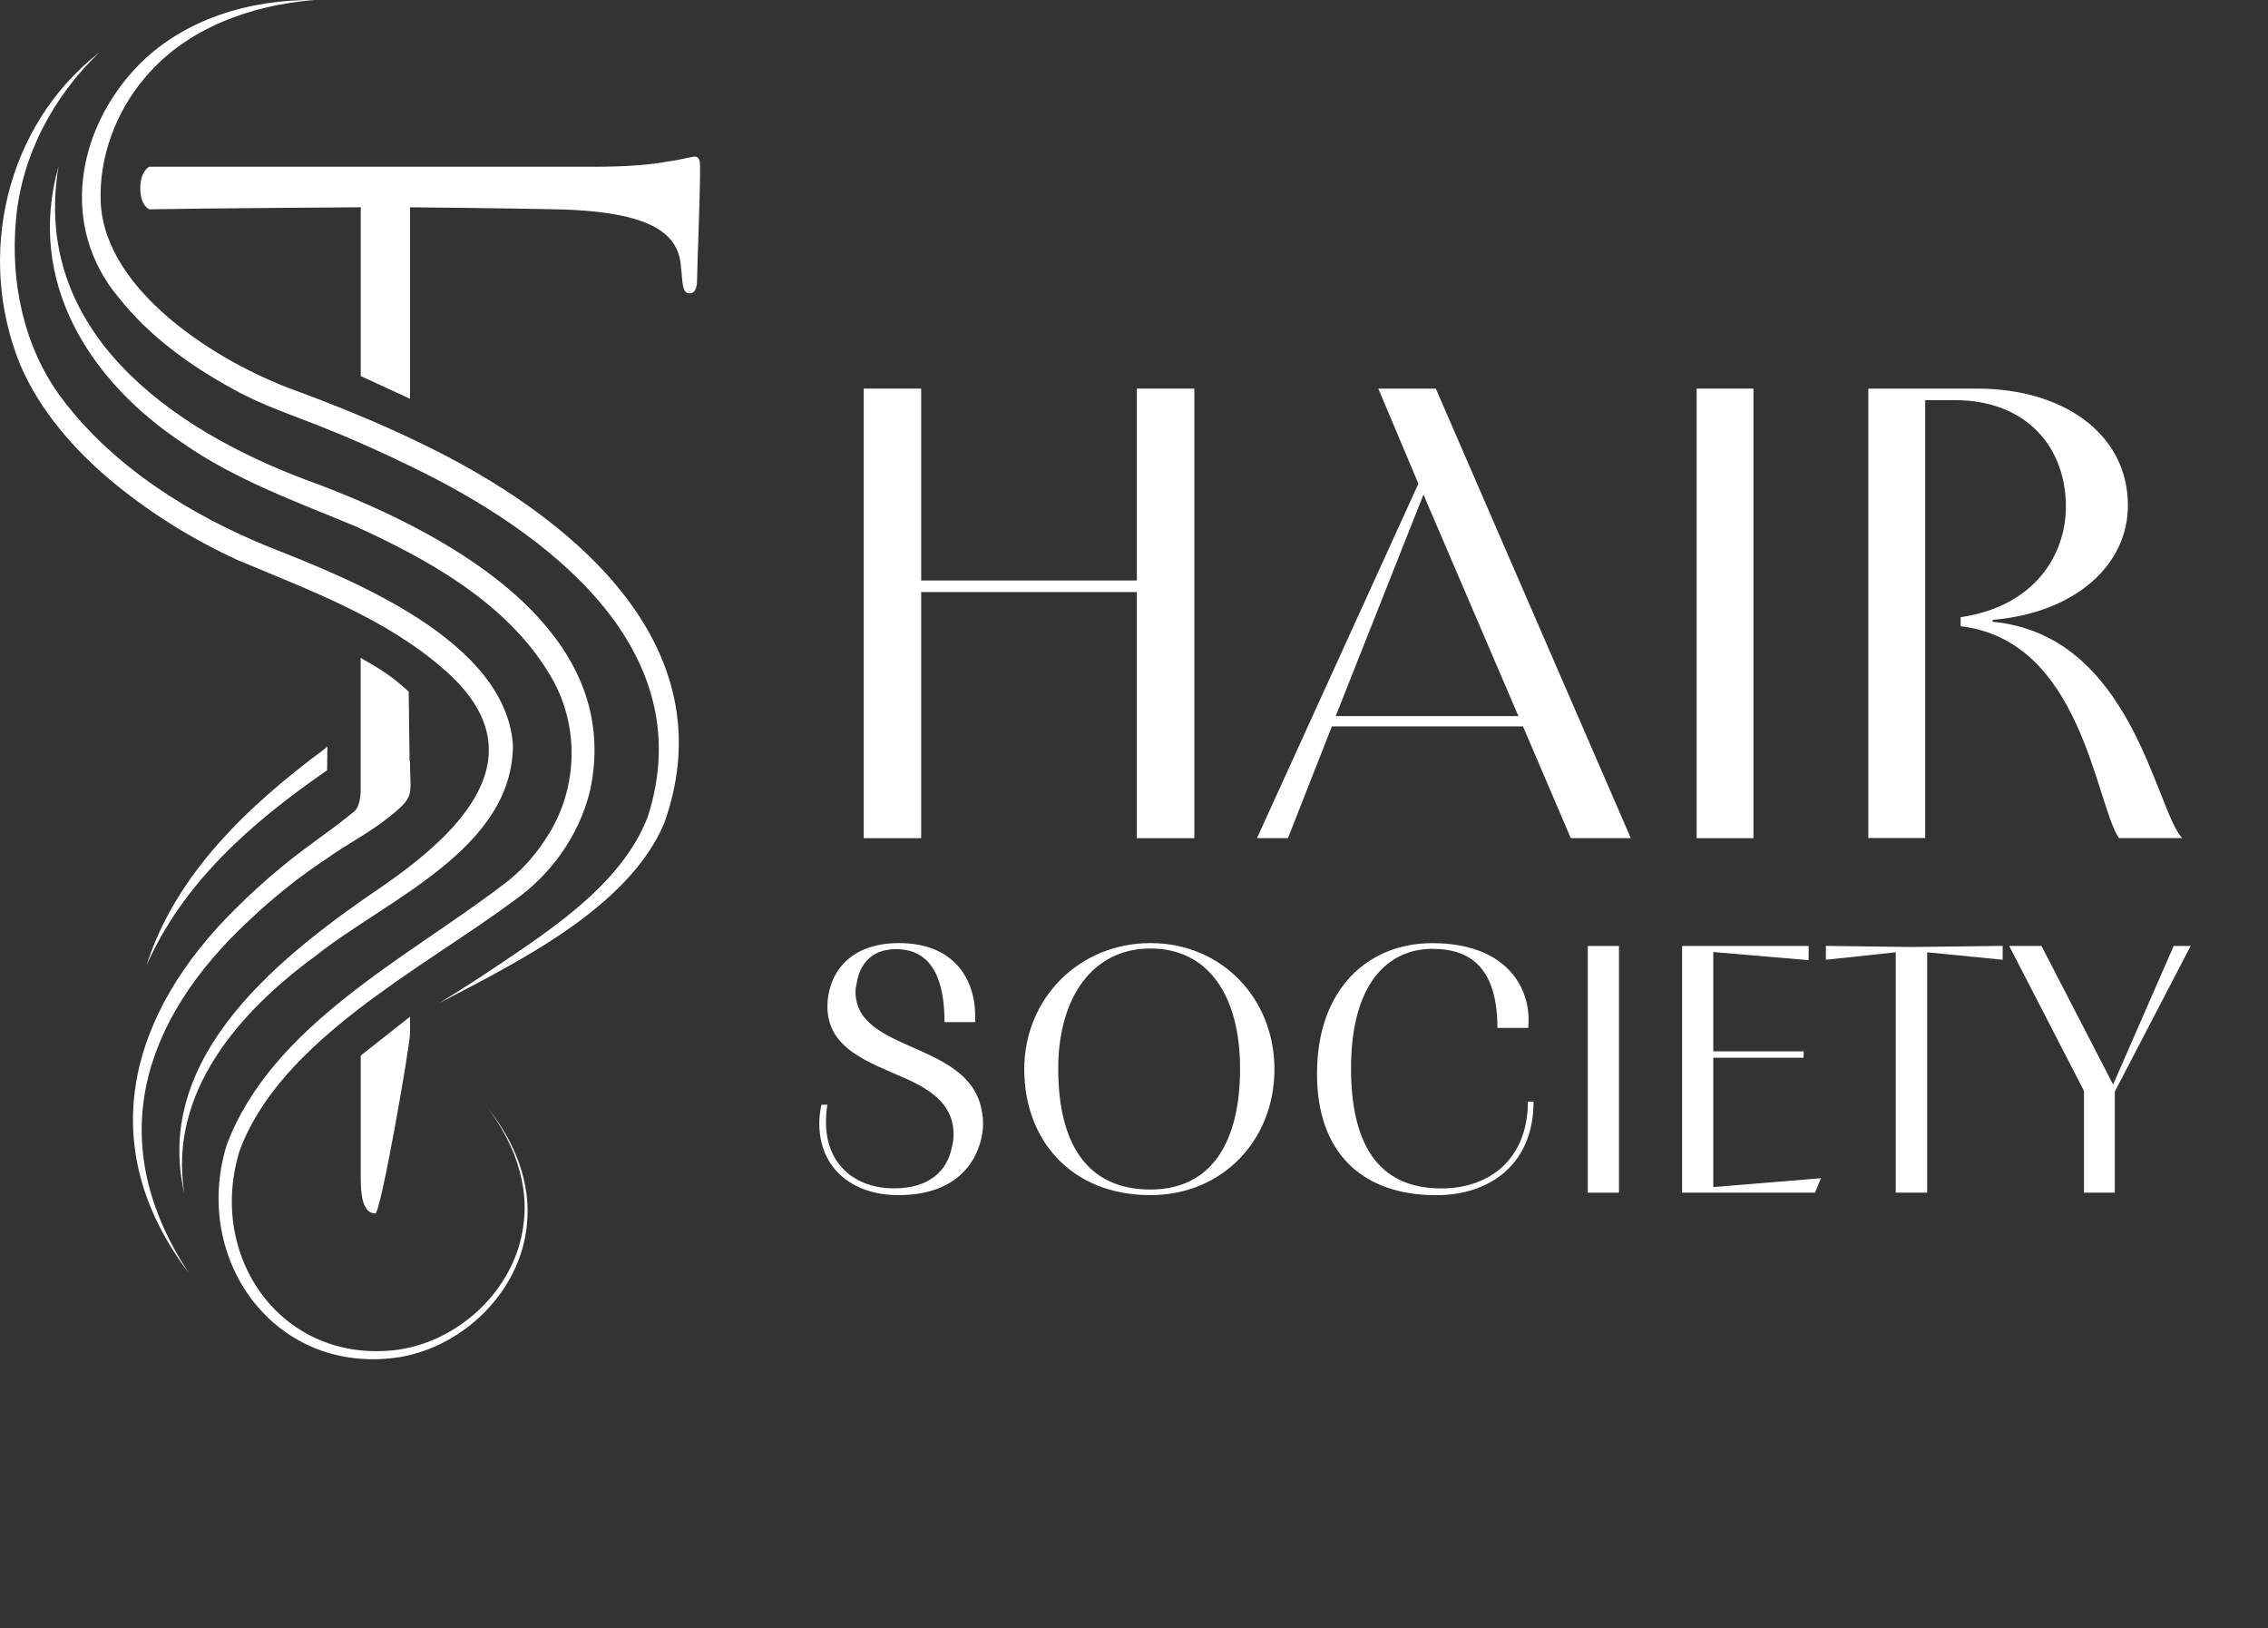 <?xml version="1.0" encoding="UTF-8"?>
<svg id="Ebene_1" data-name="Ebene 1" xmlns="http://www.w3.org/2000/svg" viewBox="0 0 332.52 238.66">
  <rect x="0" y="0" width="332.52" height="238.66" fill="#333333" stroke="none"/>
  <defs>
    <style>
      .cls-1 {
        fill: #fff;
      }
    </style>
  </defs>
  <g>
    <path class="cls-1" d="M46.1,0c-9.19.73-18.58,4.06-24.66,11.16-4.42,5.09-6.98,11.87-6.67,18.58.36,6.75,4.87,12.44,9.82,16.72,5.17,4.41,11.29,7.89,17.62,10.37,6.64,2.43,13.28,5.1,19.66,8.22,21.29,10.26,44.96,29.12,35.52,55.59-5.24,12.43-21.53,20.37-32.95,26.36,2-1.24,3.99-2.48,5.96-3.77,9.01-6.07,20.57-13.06,24.58-23.53,7.95-24.76-15.06-41.86-34.75-51.34-4.17-2.04-8.42-3.95-12.75-5.67-4.37-1.76-9-3.26-13.14-5.57-6.35-3.45-12.42-7.78-16.96-13.53-8.63-10.32-6.19-24.42,2.64-33.74C26.73,2.81,36.63-.11,46.1,0h0Z"/>
    <path class="cls-1" d="M8.58,24.4c-4.01,24.04,16.31,38.43,36.28,45.93,19.11,6.97,47.11,21.17,41.6,45.78-1.64,6.44-5.7,12.1-11.04,15.85-13.47,10.03-34.18,20.37-40.26,36.62-4.93,15.73,6.29,31.57,23.34,29.23,9.04-1.37,16.99-8.93,18.22-18.1.93-6.18-1.46-12.4-5.2-17.28,3.91,4.82,6.47,11.05,5.7,17.35-1.03,9.53-9.18,17.51-18.54,19.12-18.17,2.89-30.59-14.06-25.48-30.96,6.48-17.6,26.54-27.55,40.54-38.25,2.4-1.76,4.4-3.93,6.03-6.38,5.08-7.31,5.42-17.06.71-24.63-6.25-10.31-17.56-16.61-28.35-21.53-8.64-3.6-17.64-6.81-25.39-12.24C12.98,55.76,3.84,41.17,8.58,24.4h0Z"/>
    <path class="cls-1" d="M14.53,7.71C7.76,14.2,3.13,22.91,2.34,32.26c-.84,9.09,1.15,18.64,6.64,26.02,7.54,10.09,18.89,17.2,30.54,21.92,12.26,4.82,34.51,13.73,35.68,28.9.06,15.37-18.65,22.79-28.91,30.99-11.17,8.17-21.64,19.98-19.27,34.82-4.7-20.37,14.49-35.11,29.28-45.17,11.34-7.86,22.79-19.11,9.16-31.3-8.64-7.74-20-11.89-30.6-16.34-6.58-3.03-12.78-6.85-18.37-11.48-5.58-4.64-10.58-10.34-13.5-17.09C-3.55,37.54.8,18.46,14.53,7.71h0Z"/>
    <path class="cls-1" d="M58.02,111.36c-.8,3.15-3.55,5.42-6.08,7.59-1.85,1.52-3.83,2.93-5.81,4.39-4.01,2.89-7.89,6.17-11.41,9.67-15.84,15.48-21.19,34.97-6.98,53.65-12.64-19.04-7.11-37.01,8.8-51.77,3.54-3.35,7.27-6.35,11.36-9.04,2.82-2.06,6.27-3.72,9.63-6.49s2.58-2.93,2.58-7.77"/>
    <path class="cls-1" d="M47.66,113.11c-10.72,7.41-20.84,16.26-26.19,28.42,4.25-13.42,15.03-23.53,26.05-31.7.09-.07.48-.41.48-.41l-.04,3.49s-.22.15-.29.2Z"/>
    <path class="cls-1" d="M59.92,101.38l.18,13.95-10.08,5.13s.84-.58,1.92-1.51.94-3.63.94-3.63v-18.89s2.43,1.33,4.08,2.51,2.96,2.44,2.96,2.44Z"/>
    <path class="cls-1" d="M21.89,24.44h65.31c4.75,0,8.17-.3,10.54-.74,2.23-.3,3.56-.74,4.16-.74.74,0,.74.89.74,1.78,0,4.45-.44,14.7-.44,16.33,0,1.34-.45,1.93-1.04,1.93-.74,0-1.04-.45-1.19-2.52,0-.59-.15-1.04-.15-1.63-.45-4.45-4.01-7.87-18.26-8.17-6.24-.15-21.45-.3-21.45-.3v28.07l-7.22-3.33v-24.74s-23.73.15-31,.3c0,0-1.32-.51-1.32-3.08s1.32-3.16,1.32-3.16Z"/>
    <path class="cls-1" d="M55.03,177.85c-1.96,0-2.14-3-2.14-5.27,0-3.05,0,2.34,0,2.34v-20.21l7.22-5.69v1.55s0-.83,0,.92-4.28,26.36-5.08,26.36Z"/>
  </g>
  <g>
    <path class="cls-1" d="M126.63,122.85V56.96h8.43v28.12h31.62v-28.12h8.43v65.89h-8.43v-36.07h-31.62v36.07h-8.43Z"/>
    <path class="cls-1" d="M207.95,70.88l-5.87-13.92h8.43l28.59,65.89h-8.8l-7.01-16.38h-28.02l-6.44,16.38h-4.54l23.67-51.97ZM222.62,104.96l-13.92-32.47-12.87,32.47h26.79Z"/>
    <path class="cls-1" d="M248.75,122.85V56.96h8.33v65.89h-8.33Z"/>
    <path class="cls-1" d="M273.92,122.85V56.96h16c12.59,0,22.06,6.63,22.06,17.13,0,8.61-7.57,15.71-19.79,16.76,0,.09-.09.19-.09.28,20.45,1.89,23.86,27.36,27.83,31.71h-9.28c-3.5-5.4-5.49-28.97-23.19-31.05v-1.33c10.98-1.61,15.43-9.28,15.43-16.19,0-8.71-5.77-15.62-16.28-15.62h-4.35v64.18h-8.33Z"/>
    <path class="cls-1" d="M138.48,149.82c0-5.56-1.45-10.55-6.86-10.7-.52,0-.99,0-1.46.1-2.6.36-4.21,2.34-4.57,4.99-.1.36-.16.78-.16,1.14,0,9.2,17.3,7.07,18.6,18.03.1.52.1,1.04.1,1.61-.1,2.91-1.97,10.18-12.42,10.18-6.81,0-11.59-4-11.59-10.5,0-.88.1-1.77.31-2.75h.88c-.16.88-.21,1.77-.21,2.6,0,5.92,4.05,9.66,9.98,9.66,5.25,0,7.79-2.65,8.47-5.98.16-.62.26-1.25.26-1.97,0-4-2.86-6.29-6.91-8.1-5.35-2.39-11.59-4.31-11.59-10.6,0-4.16,2.6-9.3,10.5-9.3s11.17,5.09,11.17,10.75v.83h-4.52Z"/>
    <path class="cls-1" d="M150.17,156.73c0-10.39,8.05-18.5,18.5-18.5s18.18,8.1,18.18,18.5-7.64,18.44-18.18,18.44c-11.69,0-18.5-8.16-18.5-18.44ZM181.81,156.63c0-10.65-4.62-17.61-13.15-17.61s-13.51,7.27-13.51,17.61c0,11.17,4.36,17.72,13.51,17.72s13.15-7.22,13.15-17.72Z"/>
    <path class="cls-1" d="M224.84,161.46c0,9.35-6.6,13.72-14.24,13.72-11.01,0-17.51-6.34-17.51-17.77,0-12.52,7.53-19.17,16.89-19.17,10.76,0,14.13,6.34,14.13,11.17,0,.47,0,.88-.05,1.25h-4.52c0-8.88-4.05-11.59-9.51-11.59-6.44,0-11.95,4.94-11.95,17.51,0,13.72,6.08,17.61,13.25,17.61s12.68-4.42,12.68-12.73h.83Z"/>
    <path class="cls-1" d="M232.79,174.81v-36.16h4.57v36.16h-4.57Z"/>
    <path class="cls-1" d="M266.98,172.68l-.88,2.13h-19.48v-36.16h18.55v2.08l-13.98-1.19v14.55h13.25v.94h-13.25v18.96l15.79-1.3Z"/>
    <path class="cls-1" d="M277.94,174.81v-35.23l-10.24,1.09v-2.03l12.57.16,13.35-.16v2.03l-11.07-1.09v35.23h-4.62Z"/>
    <path class="cls-1" d="M305.54,174.81v-14.91l-10.96-21.25h4.73l10.5,20.31,8.88-20.31h2.49l-11.12,21.35v14.81h-4.52Z"/>
  </g>
</svg>